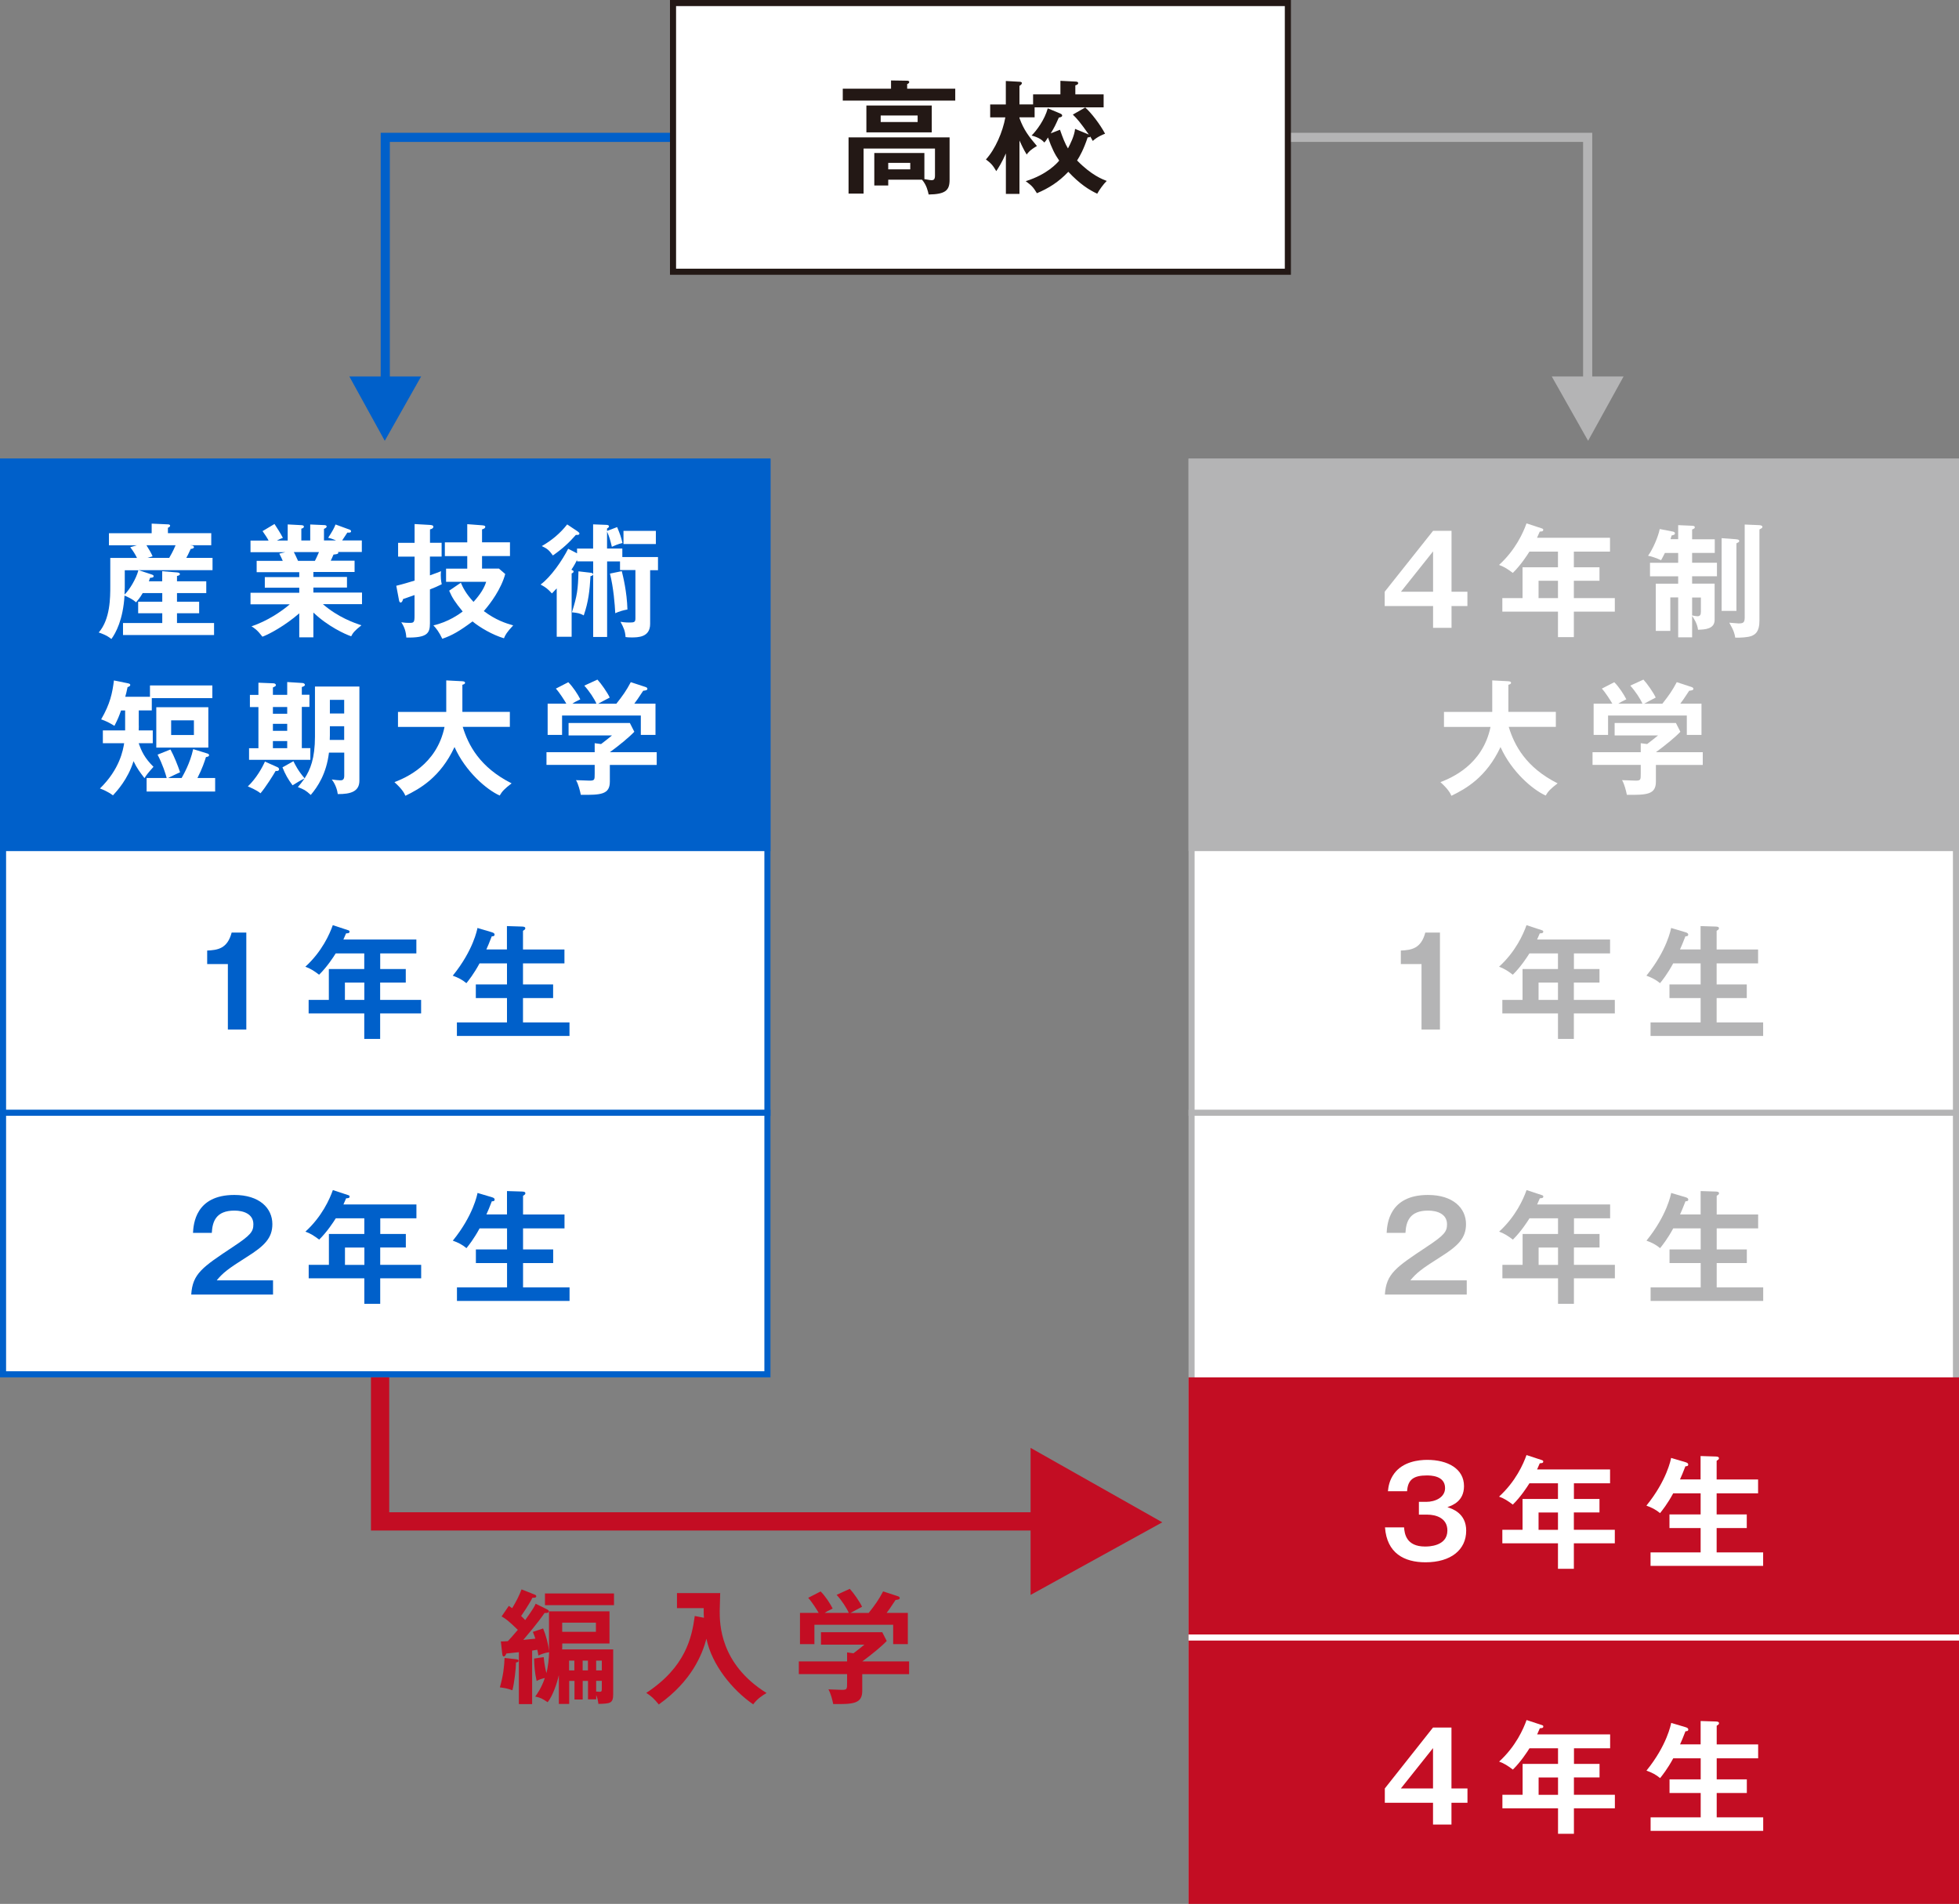 <?xml version="1.0" encoding="UTF-8"?><svg id="_レイヤー_2" xmlns="http://www.w3.org/2000/svg" viewBox="0 0 321.87 312.84"><rect x="0" y="0" width="321.87" height="312.84" fill="#808080" stroke="none"/><defs><style>.cls-1{fill:#0060ca;}.cls-2,.cls-3,.cls-4,.cls-5,.cls-6,.cls-7{fill:none;}.cls-2,.cls-3,.cls-4,.cls-5,.cls-6,.cls-7,.cls-8{stroke-miterlimit:10;}.cls-2,.cls-7{stroke:#b4b4b5;}.cls-3{stroke:#c30d23;stroke-width:3px;}.cls-4{stroke:#fff;}.cls-5,.cls-6{stroke:#0060ca;}.cls-5,.cls-7{stroke-width:1.5px;}.cls-9{fill:#231815;}.cls-10,.cls-8{fill:#fff;}.cls-11{fill:#c30d23;}.cls-8{stroke:#231815;}.cls-12{fill:#b4b4b5;}</style></defs><g id="design"><rect class="cls-10" x="195.78" y="75.86" width="125.59" height="236.48"/><path class="cls-12" d="M320.87,76.36v235.48h-124.59V76.36h124.59M321.87,75.36h-126.59v237.48h126.59V75.36h0Z"/><rect class="cls-10" x=".5" y="75.86" width="125.59" height="149.96"/><path class="cls-1" d="M125.59,76.36v148.96H1V76.36h124.59M126.59,75.36H0v150.96h126.59V75.36h0Z"/><path class="cls-1" d="M40.47,169.17h-3.03v-10.76h-3.4v-2.22c1.7-.08,3.32-.28,4.02-2.95h2.41v15.93Z"/><path class="cls-1" d="M62.46,159.23h4.21v2.22h-4.21v2.85h6.73v2.22h-6.73v4.19h-2.61v-4.19h-9.14v-2.22h3.32v-5.07h5.82v-2.57h-4.69c-.38.61-1.44,2.24-2.73,3.5-.77-.59-1.48-1.05-2.26-1.31,2.73-2.49,4-5.38,4.51-6.83l2.47.81c.24.08.28.12.28.26,0,.26-.26.26-.57.28-.14.32-.24.57-.44,1.01h11.99v2.28h-5.94v2.57ZM59.86,161.45h-3.19v2.85h3.19v-2.85Z"/><path class="cls-1" d="M83.29,156.03v-3.86l2.53.08c.36.02.49.1.49.28,0,.1-.04.18-.1.22-.1.06-.16.12-.28.2v3.07h6.81v2.28h-6.81v3.46h4.95v2.24h-4.95v4h7.64v2.22h-18.5v-2.22h8.23v-4h-5.12v-2.24h5.12v-3.46h-4.51c-.95,1.76-1.82,2.83-2.16,3.25-.67-.57-1.4-.93-2.24-1.23,3.38-4.16,4.02-7.62,4.06-7.84l2.39.71c.32.1.42.22.42.38,0,.28-.28.28-.46.28-.4,1.05-.63,1.58-.89,2.16h3.4Z"/><path class="cls-1" d="M44.86,210.37v2.35h-13.44c.22-3.44,1.82-4.49,6.83-7.82,2.97-1.96,3.38-2.53,3.38-3.74,0-1.7-1.64-2.24-3.11-2.24-3.05,0-3.62,1.82-3.72,3.66h-3.09c.08-1.4.38-6.23,6.79-6.23,4.12,0,6.25,2.16,6.25,4.79,0,2.26-1.25,3.56-4.23,5.42-3.07,1.94-3.9,2.59-4.91,3.82h9.26Z"/><path class="cls-1" d="M62.47,202.76h4.21v2.22h-4.21v2.85h6.73v2.22h-6.73v4.19h-2.61v-4.19h-9.14v-2.22h3.32v-5.07h5.82v-2.57h-4.69c-.38.61-1.44,2.24-2.73,3.5-.77-.59-1.48-1.05-2.26-1.31,2.73-2.49,4-5.38,4.51-6.83l2.47.81c.24.08.28.12.28.26,0,.26-.26.26-.57.28-.14.32-.24.57-.44,1.01h11.99v2.28h-5.94v2.57ZM59.87,204.99h-3.19v2.85h3.19v-2.85Z"/><path class="cls-1" d="M83.3,199.57v-3.86l2.53.08c.36.02.49.1.49.28,0,.1-.04.18-.1.22-.1.06-.16.12-.28.2v3.07h6.81v2.28h-6.81v3.46h4.95v2.24h-4.95v4h7.64v2.22h-18.5v-2.22h8.23v-4h-5.12v-2.24h5.12v-3.46h-4.51c-.95,1.76-1.82,2.83-2.16,3.25-.67-.57-1.39-.93-2.24-1.23,3.38-4.16,4.02-7.62,4.06-7.84l2.39.71c.32.1.42.22.42.38,0,.28-.28.28-.46.28-.4,1.05-.63,1.58-.89,2.16h3.4Z"/><rect class="cls-1" y="75.36" width="126.59" height="64.49"/><rect class="cls-12" x="195.28" y="75.36" width="126.59" height="64.49"/><path class="cls-10" d="M26.65,95.52v-1.66l2.45.2c.34.02.46.16.46.26,0,.18-.22.28-.48.32v.87h4.81v1.94h-4.81v1.42h3.64v1.9h-3.64v1.6h6.09v1.98h-14.96v-1.98h6.45v-1.6h-3.96v-1.9h3.96v-1.42h-3.21c-.48.81-.77,1.13-1.09,1.52-.53-.44-.83-.63-1.9-1.11-.24,4-1.46,6.19-2.16,7.14-.77-.65-1.78-.97-2.08-1.07,1.9-2.18,1.9-5.74,1.9-7.64v-4.61h4.39c-.32-.65-.61-1.11-1.11-1.76l1.09-.32h-4.59v-1.98h7.02v-1.58l2.65.12c.16,0,.38.04.38.22,0,.14-.14.26-.36.34v.89h7.12v1.98h-3.5l.4.06c.12.02.26.14.26.26,0,.22-.36.28-.53.28-.32.73-.65,1.35-.73,1.48h4.31v2.02h-12.13l2.08.69c.26.08.38.16.38.3,0,.16-.16.26-.59.26-.1.28-.14.4-.2.57h2.2ZM20.5,93.7v2.83c0,.1-.02.65-.04,1.17.79-.75,1.9-2.55,2.28-4h-2.24ZM24.06,89.59c.38.61.81,1.31,1.01,1.82l-.85.26h3.58c.14-.22.67-1.15,1.05-2.08h-4.79Z"/><path class="cls-10" d="M51.5,104.72h-2.33v-3.94c-2.35,2.04-4.95,3.44-6.05,3.84-.85-1.11-1.33-1.42-1.8-1.7,2.61-.89,4.85-2.39,6.29-3.62h-6.45v-1.9h8.01v-.83h-5.66v-1.74h5.66v-.81h-7v-1.86h4.29c-.1-.24-.36-.81-.57-1.19l1.01-.24h-5.74v-1.9h2.97c-.16-.34-.55-.93-.99-1.56l1.96-1.17c.42.63,1.01,1.56,1.38,2.28-.32.12-.55.2-.99.44h1.78v-2.65l2.24.12c.2.02.42.04.42.24s-.16.26-.42.34v1.94h1.46v-2.63l2.26.1c.1,0,.44,0,.44.24,0,.2-.3.32-.44.38v1.9h1.98c-.59-.26-1.03-.38-1.29-.44.77-1.19.97-1.58,1.21-2.18l2.37.87c.1.04.18.14.18.24,0,.26-.3.24-.61.22-.14.2-.73,1.11-.85,1.29h3.23v1.9h-3.92c.04.06.06.1.06.14,0,.22-.55.26-.79.28-.24.57-.36.81-.46,1.01h3.92v1.86h-6.77v.81h5.52v1.74h-5.52v.83h7.99v1.9h-6.43c2.55,2.2,5.14,3.07,6.33,3.48-1.11.87-1.4,1.25-1.68,1.8-.97-.32-3.82-1.62-6.21-3.9v4.04ZM48.28,90.72c.14.24.3.59.69,1.44h2.77c.12-.24.36-.71.67-1.44h-4.12Z"/><path class="cls-10" d="M72.56,89.19v2.26h-1.92v3.09c1.13-.4,1.39-.51,1.82-.69-.02.24-.04.4-.04.65,0,.32.02.89.16,1.5-.77.38-1.07.51-1.94.85v5.56c0,1.64-.42,2.41-3.88,2.35-.06-.99-.32-1.76-.83-2.51.61.08.85.1,1.31.1.75,0,.87-.06.87-1.17v-3.4c-.63.22-1.62.57-1.88.65-.06.22-.16.57-.4.57-.2,0-.24-.22-.28-.42l-.44-2.33c1.23-.3,1.94-.53,3.01-.85v-3.94h-2.71v-2.26h2.71v-3.09l2.45.14c.28.02.63.04.63.3,0,.24-.22.36-.55.44v2.2h1.92ZM81.98,93.43l1.03.89c-.67,2.47-2.41,4.83-3.52,6.09,1.94,1.46,3.58,2,4.83,2.35-1.07,1.15-1.29,1.56-1.52,2.12-1.86-.55-3.94-1.76-5.16-2.77-2.12,1.58-3.36,2.3-4.97,2.85-.55-1.15-.99-1.7-1.46-2.2,2.47-.55,4.31-1.9,4.81-2.28-1.27-1.56-1.74-2.28-2.22-3.42l1.92-1.31c.3.71.79,1.76,2.08,3.15,1.15-1.27,1.76-2.28,2.08-3.3h-6.59v-2.16h3.48v-2.06h-3.68v-2.26h3.68v-2.99l2.39.18c.22.02.57.04.57.24,0,.28-.3.36-.53.44v2.12h4.59v2.26h-4.59v2.06h2.77Z"/><path class="cls-10" d="M94.8,90.14h2.65v-3.98l2.1.08c.16,0,.51.02.51.24,0,.18-.18.28-.32.36v.4l1.66-.63c.53,1.31.65,1.64.87,2.61-.71.16-1.48.51-1.74.63-.26-1.09-.38-1.56-.79-2.51v2.79h2.51v1.4h5.86v2.16h-1.29v8.83c0,2.22-2.02,2.22-3.09,2.22-.36,0-.67-.02-.95-.06-.06-.97-.3-1.54-.83-2.51.24.04.73.12,1.48.12.81,0,.97-.08.97-.71v-7.91h-2.53v-1.42h-2.12v12.41h-2.29v-10.25c-.06.14-.22.22-.44.26-.14,2.41-.34,4.23-1.11,6.45-.67-.36-.95-.4-1.94-.51.85-2.71,1.01-3.74,1.07-6.73l1.92.22c.26.02.4.06.5.24v-2.1h-2.65v-.24c-.16.32-.38.79-.93,1.62.2.08.36.16.36.28,0,.16-.14.26-.32.32v10.41h-2.45v-7.95c-.46.49-.57.59-.79.83-.67-.73-.99-.99-1.86-1.46,1.7-1.25,3.56-3.96,4.53-5.88l1.46.75v-.83ZM94.96,87.37c.14.1.24.18.24.3,0,.16-.14.22-.28.22-.08,0-.18.02-.3,0-1.11,1.27-2.2,2.28-3.78,3.38-.59-.81-.85-1.09-1.82-1.54,1.62-.93,3.01-2.08,4.17-3.56l1.78,1.19ZM102.16,93.84c.2.81.85,3.4.93,6.31-.69.12-1.37.32-2,.61-.08-1.48-.28-4.15-.87-6.51l1.94-.4ZM107.76,89.39h-5.32v-2.16h5.32v2.16Z"/><path class="cls-10" d="M22.81,119.29c0,.24-.02.47-.02.73h2.31v2.1h-2.31c.47,1.35.97,2.43,2.43,3.88-.85.95-1.13,1.29-1.48,1.86-.75-.97-1.25-1.64-1.8-2.79-.93,2.99-2.75,4.93-3.38,5.62-.85-.63-1.66-.95-2.14-1.13,3.28-3.19,3.8-6.35,3.98-7.44h-3.5v-2.1h3.66v-3.28h-.67c-.36,1.01-.49,1.35-1.09,2.53-.87-.53-1.33-.77-2.18-1.07,1.48-2.55,1.84-4.31,2.1-6.39l2.26.46c.22.04.42.1.42.28,0,.2-.26.3-.44.36-.16.77-.24,1.07-.38,1.58h4.06v-1.86h10.25v2.08h-9.95v2.02h-2.14v2.55ZM29.84,127.84c.28-.51,1.38-2.37,1.9-4.75l2.35.73c.14.04.26.14.26.26,0,.22-.2.26-.51.32-.22.69-.59,1.86-1.4,3.44h2.91v2.22h-11.26v-2.22h3.3c-.2-.73-.65-2.2-1.5-3.84l2.12-.85c.59,1.07,1.21,2.65,1.58,3.74-.32.16-1.6.73-1.96.95h2.2ZM34.23,116.21v6.63h-8.55v-6.63h8.55ZM28.12,118.36v2.41h3.74v-2.41h-3.74Z"/><path class="cls-10" d="M45.29,126.67c-.4.71-1.66,2.71-2.49,3.68-.61-.53-1.84-1.03-2.08-1.13,1.38-1.31,2.35-3.05,2.81-4.08l2.08.93c.14.06.24.2.24.34,0,.26-.3.32-.57.26ZM40.92,124.87v-1.92h1.54v-6.77h-1.4v-2h1.4v-2l2.47.1c.2,0,.4.12.4.28,0,.18-.1.22-.49.4v1.21h2.35v-2.1l2.53.16c.18.02.38.14.38.3,0,.18-.24.28-.51.36v1.27h1.25v2h-1.25v6.77h1.4v1.92h-10.07ZM47.19,116.17h-2.35v1.11h2.35v-1.11ZM47.19,118.94h-2.35v1.15h2.35v-1.15ZM47.19,121.77h-2.35v1.17h2.35v-1.17ZM55.5,130.49c-.08-.69-.4-1.66-.99-2.41.49.08,1.17.14,1.38.14.3,0,.67-.02.67-.73v-3.82h-2.51c-.42,3.48-1.86,5.62-2.99,6.95-.85-.77-1.09-.89-2.12-1.29.32-.36.73-.89,1.11-1.42-.79.38-1.13.61-1.98,1.13-.73-.97-1.21-1.82-1.66-2.95l1.8-1.01c.28.57.81,1.64,1.84,2.81.93-1.4,1.7-3.3,1.7-6.85v-8.23h7.3v15.47c0,1.76-1.4,2.22-3.54,2.2ZM56.55,119.33h-2.35v1.48c0,.1-.02.65-.02.77h2.37v-2.24ZM56.55,115h-2.35v2.24h2.35v-2.24Z"/><path class="cls-10" d="M65.39,119.45v-2.47h7.93v-5.18l2.65.14c.3.02.44.1.44.26,0,.18-.22.26-.44.32v4.45h7.8v2.47h-7.74c.91,2.97,2.77,6.63,8.03,9.28-1.19.91-1.54,1.29-1.96,2-2.16-.97-5.62-3.94-7.42-7.97-2.33,4.99-5.72,6.87-8.07,8.01-.2-.46-.53-1.09-1.8-2.24,1.7-.67,6.93-2.77,8.23-9.08h-7.64Z"/><path class="cls-10" d="M107.9,123.61v2.08h-7.7v2.75c0,2.12-1.5,2.2-4.77,2.16-.12-.59-.38-1.72-.79-2.41.34.02,1.9.08,2.2.08.87,0,.87-.12.87-1.17v-1.42h-7.92v-2.08h7.92v-1.48l1.05.14c.67-.51,1.46-1.13,1.8-1.42h-7.14v-2.04h10.07l.73,1.44c-.75.81-2.45,2.22-4.02,3.36h7.7ZM98,115.63c-.34-.79-1.15-2.04-2-2.97l2.16-.99c.61.65,1.64,2.12,2.02,2.95-.22.12-1.82.95-1.9,1.01h2.99c1.05-1.33,1.62-2.12,2.37-3.54l2.41.79c.12.04.32.12.32.3,0,.24-.32.28-.69.32-.71,1.11-1.19,1.76-1.46,2.12h3.48v5.14h-2.41v-3.19h-12.94v3.19h-2.37v-5.14h3.07c-.34-.59-1.15-1.86-1.72-2.47l2.04-1.05c.77.75,1.6,2.04,1.98,2.81-.73.34-1.15.59-1.31.71h3.94Z"/><path class="cls-11" d="M84.71,272.63c.28.04.49.06.49.26,0,.22-.24.26-.42.28,0,.93-.26,3.27-.59,4.57-.83-.3-1.17-.36-2.06-.48.57-2,.71-3.38.77-4.83l1.82.2ZM90.17,264.77h9.97v5.28h-7.76c0,.53,0,.69-.02.97h8.39v7.34c0,1.56-.5,1.56-2.43,1.62-.08-.67-.18-1.01-.36-1.46v.71h-1.35v-3.03h-.87v3.05h-1.35v-3.05h-.87v3.78h-1.7v-4.73c-.26,1.19-.97,3.38-1.84,4.45-.85-.57-1.17-.75-2.04-.93.32-.44,1.01-1.38,1.58-3.05-.67.16-.95.28-1.35.49-.32-1.44-.38-2.39-.42-3.68l1.58-.24c.1,1.23.38,2.39.45,2.63.24-.89.42-2.39.44-3.44-.79.12-1.42.38-1.76.55-.06-.36-.12-.71-.18-.95-.18.04-.3.06-.85.14v8.79h-2.18v-8.53c-.73.08-1.17.12-2.06.22-.08.22-.2.48-.42.48-.2,0-.22-.22-.26-.51l-.22-1.96c.44,0,.55,0,1.15-.04.26-.28,1.09-1.19,1.64-1.86-1.46-1.42-2.02-1.86-2.67-2.2l1.19-1.74c.22.14.34.22.55.38.59-.97,1.15-2.02,1.54-3.09l2.14.85c.16.06.28.12.28.3,0,.22-.34.24-.63.22-.57,1.15-1.66,2.71-1.86,3.01.32.28.53.51.67.67,1.38-1.94,1.52-2.24,1.72-2.69l1.84.91c.16.08.32.16.32.32,0,.34-.46.3-.69.28-.4.57-1.11,1.62-3.5,4.43.32-.02,1.7-.16,1.98-.2-.1-.32-.18-.53-.41-1.11l1.68-.57c.46,1.07.85,2.55.99,3.72,0-.1-.02-.51-.02-.59v-5.94ZM100.88,261.83v1.92h-11.34v-1.92h11.34ZM92.37,266.63v1.5h5.54v-1.5h-5.54ZM94.37,272.87h-.87v1.6h.87v-1.6ZM96.6,272.87h-.87v1.6h.87v-1.6ZM97.95,274.47h.93v-1.6h-.93v1.6ZM97.95,277.95c.12.02.42.04.55.04.36,0,.38-.1.38-.65v-1.15h-.93v1.76Z"/><path class="cls-11" d="M115.66,265.84c-.04-.44-.04-.65-.04-1.6h-4.39v-2.47h7.1c-.02.47-.08,2.51-.08,2.93,0,2.04,0,8.69,7.7,13.49-.73.42-1.52.95-2.2,1.86-3.4-2.33-6.81-6.51-7.68-10.78-.67,2.49-2.35,6.91-7.83,10.8-.73-.89-1.19-1.35-2.06-1.9,6.47-4.23,7.5-9.14,7.97-12.64l1.52.3Z"/><path class="cls-11" d="M149.37,273.01v2.08h-7.7v2.75c0,2.12-1.5,2.2-4.77,2.16-.12-.59-.38-1.72-.79-2.41.34.02,1.9.08,2.2.08.87,0,.87-.12.87-1.17v-1.42h-7.93v-2.08h7.93v-1.48l1.05.14c.67-.51,1.46-1.13,1.8-1.42h-7.14v-2.04h10.07l.73,1.44c-.75.81-2.45,2.22-4.02,3.36h7.7ZM139.46,265.03c-.34-.79-1.15-2.04-2-2.97l2.16-.99c.61.65,1.64,2.12,2.02,2.95-.22.12-1.82.95-1.9,1.01h2.99c1.05-1.33,1.62-2.12,2.37-3.54l2.41.79c.12.04.32.12.32.3,0,.24-.32.28-.69.32-.71,1.11-1.19,1.76-1.46,2.12h3.48v5.14h-2.41v-3.19h-12.94v3.19h-2.37v-5.14h3.07c-.34-.59-1.15-1.86-1.72-2.47l2.04-1.05c.77.75,1.6,2.04,1.98,2.81-.73.34-1.15.59-1.31.71h3.94Z"/><path class="cls-10" d="M238.49,97.23h2.61v2.35h-2.61v3.58h-3.03v-3.58h-7.95v-2.35l7.95-10.01h3.03v10.01ZM235.46,97.23v-6.63l-5.28,6.63h5.28Z"/><path class="cls-10" d="M258.59,93.21h4.21v2.22h-4.21v2.85h6.73v2.22h-6.73v4.19h-2.61v-4.19h-9.14v-2.22h3.32v-5.07h5.82v-2.57h-4.69c-.38.61-1.44,2.24-2.73,3.5-.77-.59-1.48-1.05-2.26-1.31,2.73-2.49,4-5.38,4.51-6.83l2.47.81c.24.08.28.12.28.26,0,.26-.26.26-.57.28-.14.32-.24.57-.45,1.01h11.99v2.28h-5.94v2.57ZM255.98,95.43h-3.19v2.85h3.19v-2.85Z"/><path class="cls-10" d="M275.73,88.62v-2.33l2.29.1c.28.02.44.06.44.24s-.08.22-.44.38v1.6h3.72v2.24h-3.72v1.62h4.08v2.22h-4.08v1.21h3.7v5.94c0,1.54-1.6,1.6-2.73,1.64-.1-.99-.71-1.9-.97-2.28v3.52h-2.29v-6.55h-1.29v5.5h-2.39v-7.76h3.68v-1.21h-4.63v-2.22h4.63v-1.62h-2.18c-.42.81-.46.91-.63,1.19-.73-.34-1.62-.65-2.14-.73.77-1.03,1.68-3.15,1.92-4.39l2.16.42c.14.02.34.1.34.3,0,.16-.14.26-.55.34-.1.34-.14.44-.18.61h1.25ZM278.02,101.12c.38.08.65.14.89.14.46,0,.55-.32.55-.75v-2.33h-1.44v2.93ZM285.3,88.62c.34.02.46.12.46.26,0,.1-.04.18-.12.22-.12.06-.22.12-.34.18v11.1h-2.43v-11.95l2.43.18ZM289.08,86.3c.16,0,.49.06.49.26,0,.18-.08.22-.49.44v15.02c0,1.8-.69,2.24-1.33,2.49-.57.22-1.9.3-2.65.26-.08-.55-.18-1.07-.97-2.45.14.02,1.44.12,1.5.12.75,0,1.03-.1,1.03-.97v-15.28l2.43.1Z"/><path class="cls-10" d="M237.25,119.45v-2.47h7.93v-5.18l2.65.14c.3.02.44.1.44.26,0,.18-.22.26-.44.32v4.45h7.8v2.47h-7.74c.91,2.97,2.77,6.63,8.03,9.28-1.19.91-1.54,1.29-1.96,2-2.16-.97-5.62-3.94-7.42-7.97-2.33,4.99-5.72,6.87-8.07,8.01-.2-.46-.53-1.09-1.8-2.24,1.7-.67,6.93-2.77,8.23-9.08h-7.64Z"/><path class="cls-10" d="M279.77,123.61v2.08h-7.7v2.75c0,2.12-1.5,2.2-4.77,2.16-.12-.59-.38-1.72-.79-2.41.34.02,1.9.08,2.2.08.87,0,.87-.12.87-1.17v-1.42h-7.92v-2.08h7.92v-1.48l1.05.14c.67-.51,1.46-1.13,1.8-1.42h-7.14v-2.04h10.07l.73,1.44c-.75.81-2.45,2.22-4.02,3.36h7.7ZM269.86,115.63c-.34-.79-1.15-2.04-2-2.97l2.16-.99c.61.65,1.64,2.12,2.02,2.95-.22.12-1.82.95-1.9,1.01h2.99c1.05-1.33,1.62-2.12,2.37-3.54l2.41.79c.12.04.32.12.32.3,0,.24-.32.28-.69.32-.71,1.11-1.19,1.76-1.46,2.12h3.48v5.14h-2.41v-3.19h-12.94v3.19h-2.37v-5.14h3.07c-.34-.59-1.15-1.86-1.72-2.47l2.04-1.05c.77.75,1.6,2.04,1.98,2.81-.73.34-1.15.59-1.31.71h3.94Z"/><rect class="cls-11" x="195.28" y="226.32" width="126.59" height="86.53"/><path class="cls-12" d="M236.59,169.17h-3.03v-10.76h-3.4v-2.22c1.7-.08,3.32-.28,4.02-2.95h2.41v15.93Z"/><path class="cls-12" d="M258.59,159.23h4.21v2.22h-4.21v2.85h6.73v2.22h-6.73v4.19h-2.61v-4.19h-9.14v-2.22h3.32v-5.07h5.82v-2.57h-4.69c-.38.61-1.44,2.24-2.73,3.5-.77-.59-1.48-1.05-2.26-1.31,2.73-2.49,4-5.38,4.51-6.83l2.47.81c.24.08.28.12.28.26,0,.26-.26.26-.57.28-.14.32-.24.57-.44,1.01h11.99v2.28h-5.94v2.57ZM255.98,161.45h-3.19v2.85h3.19v-2.85Z"/><path class="cls-12" d="M279.41,156.03v-3.86l2.53.08c.36.02.49.1.49.28,0,.1-.04.18-.1.22-.1.06-.16.12-.28.2v3.07h6.81v2.28h-6.81v3.46h4.95v2.24h-4.95v4h7.64v2.22h-18.5v-2.22h8.23v-4h-5.12v-2.24h5.12v-3.46h-4.51c-.95,1.76-1.82,2.83-2.16,3.25-.67-.57-1.4-.93-2.24-1.23,3.38-4.16,4.02-7.62,4.06-7.84l2.39.71c.32.1.42.22.42.38,0,.28-.28.28-.46.28-.4,1.05-.63,1.58-.89,2.16h3.4Z"/><path class="cls-12" d="M240.99,210.37v2.35h-13.45c.22-3.44,1.82-4.49,6.83-7.82,2.97-1.96,3.38-2.53,3.38-3.74,0-1.7-1.64-2.24-3.11-2.24-3.05,0-3.62,1.82-3.72,3.66h-3.09c.08-1.4.38-6.23,6.79-6.23,4.12,0,6.25,2.16,6.25,4.79,0,2.26-1.25,3.56-4.23,5.42-3.07,1.94-3.9,2.59-4.91,3.82h9.26Z"/><path class="cls-12" d="M258.6,202.76h4.21v2.22h-4.21v2.85h6.73v2.22h-6.73v4.19h-2.61v-4.19h-9.14v-2.22h3.32v-5.07h5.82v-2.57h-4.69c-.38.61-1.44,2.24-2.73,3.5-.77-.59-1.48-1.05-2.26-1.31,2.73-2.49,4-5.38,4.51-6.83l2.47.81c.24.08.28.12.28.26,0,.26-.26.26-.57.28-.14.32-.24.57-.44,1.01h11.99v2.28h-5.94v2.57ZM255.99,204.99h-3.19v2.85h3.19v-2.85Z"/><path class="cls-12" d="M279.42,199.57v-3.86l2.53.08c.36.02.49.1.49.28,0,.1-.04.18-.1.22-.1.06-.16.12-.28.2v3.07h6.81v2.28h-6.81v3.46h4.95v2.24h-4.95v4h7.64v2.22h-18.5v-2.22h8.23v-4h-5.12v-2.24h5.12v-3.46h-4.51c-.95,1.76-1.82,2.83-2.16,3.25-.67-.57-1.39-.93-2.24-1.23,3.38-4.16,4.02-7.62,4.06-7.84l2.39.71c.32.1.42.22.42.38,0,.28-.28.28-.46.28-.4,1.05-.63,1.58-.89,2.16h3.4Z"/><path class="cls-10" d="M230.69,250.95c.08.99.3,3.17,3.46,3.17.48,0,3.66,0,3.66-2.63,0-2.1-1.96-2.61-3.28-2.61h-1.4v-2.1h1.19c1.5,0,3.11-.73,3.11-2.26,0-2.08-2.41-2.08-3.01-2.08-2.08,0-3.11.63-3.23,2.59h-3.15c.08-.69.2-1.78,1.05-2.93,1.44-1.92,3.96-2.22,5.42-2.22,3.36,0,6.03,1.46,6.03,4.31,0,2.49-1.88,3.15-2.73,3.46.79.26,3.09.99,3.09,3.86,0,3.15-2.51,5.2-6.69,5.2-3.5,0-6.35-1.5-6.65-5.74h3.13Z"/><path class="cls-10" d="M258.59,246.3h4.21v2.22h-4.21v2.85h6.73v2.22h-6.73v4.19h-2.61v-4.19h-9.14v-2.22h3.32v-5.07h5.82v-2.57h-4.69c-.38.61-1.44,2.24-2.73,3.5-.77-.59-1.48-1.05-2.26-1.31,2.73-2.49,4-5.38,4.51-6.83l2.47.81c.24.08.28.12.28.26,0,.26-.26.26-.57.28-.14.32-.24.57-.44,1.01h11.99v2.28h-5.94v2.57ZM255.98,248.53h-3.19v2.85h3.19v-2.85Z"/><path class="cls-10" d="M279.41,243.11v-3.86l2.53.08c.36.02.49.1.49.28,0,.1-.04.18-.1.22-.1.06-.16.12-.28.2v3.07h6.81v2.28h-6.81v3.46h4.95v2.24h-4.95v4h7.64v2.22h-18.5v-2.22h8.23v-4h-5.12v-2.24h5.12v-3.46h-4.51c-.95,1.76-1.82,2.83-2.16,3.25-.67-.57-1.4-.93-2.24-1.23,3.38-4.16,4.02-7.62,4.06-7.84l2.39.71c.32.1.42.22.42.38,0,.28-.28.28-.46.28-.4,1.05-.63,1.58-.89,2.16h3.4Z"/><path class="cls-10" d="M238.48,293.87h2.63v2.35h-2.63v3.58h-3.03v-3.58h-7.92v-2.35l7.92-10.01h3.03v10.01ZM235.45,293.87v-6.63l-5.28,6.63h5.28Z"/><path class="cls-10" d="M258.6,289.84h4.21v2.22h-4.21v2.85h6.73v2.22h-6.73v4.19h-2.61v-4.19h-9.14v-2.22h3.32v-5.07h5.82v-2.57h-4.69c-.38.61-1.44,2.24-2.73,3.5-.77-.59-1.48-1.05-2.26-1.31,2.73-2.49,4-5.38,4.51-6.83l2.47.81c.24.08.28.12.28.26,0,.26-.26.26-.57.28-.14.32-.24.57-.44,1.01h11.99v2.28h-5.94v2.57ZM255.99,292.07h-3.19v2.85h3.19v-2.85Z"/><path class="cls-10" d="M279.42,286.65v-3.86l2.53.08c.36.02.49.1.49.28,0,.1-.04.18-.1.22-.1.06-.16.12-.28.2v3.07h6.81v2.28h-6.81v3.46h4.95v2.24h-4.95v4h7.64v2.22h-18.5v-2.22h8.23v-4h-5.12v-2.24h5.12v-3.46h-4.51c-.95,1.76-1.82,2.83-2.16,3.25-.67-.57-1.39-.93-2.24-1.23,3.38-4.16,4.02-7.62,4.06-7.84l2.39.71c.32.1.42.22.42.38,0,.28-.28.28-.46.28-.4,1.05-.63,1.58-.89,2.16h3.4Z"/><line class="cls-2" x1="195.28" y1="182.84" x2="321.87" y2="182.84"/><line class="cls-4" x1="195.28" y1="269.07" x2="321.87" y2="269.07"/><line class="cls-6" y1="182.84" x2="126.59" y2="182.84"/><polyline class="cls-3" points="62.45 226.32 62.45 249.99 177.66 249.99"/><polyline class="cls-11" points="169.33 237.91 190.97 250.14 169.33 262.07"/><polyline class="cls-1" points="69.19 61.86 63.22 72.43 57.4 61.86"/><polyline class="cls-5" points="125.12 22.57 63.3 22.57 63.3 67.15"/><polyline class="cls-12" points="254.96 61.86 260.93 72.43 266.76 61.86"/><polyline class="cls-7" points="207.29 22.57 260.86 22.57 260.86 67.15"/><rect class="cls-8" x="110.58" y=".5" width="101.02" height="44.15"/><path class="cls-9" d="M156.95,14.57v1.96h-18.48v-1.96h7.93v-1.35l2.61.04c.1,0,.38,0,.38.22,0,.18-.2.28-.34.34v.75h7.91ZM145.94,29.53v.95h-2.29v-5.34h8.23v4.29c.91.16,1.01.18,1.19.18.32,0,.55-.12.55-.75v-4.45h-11.73v7.4h-2.47v-9.24h16.6v6.98c0,1.7-.63,2.37-3.44,2.41-.12-.53-.32-1.54-1.09-2.43h-5.56ZM153.09,17.34v4.41h-10.74v-4.41h10.74ZM144.7,18.98v1.07h6.07v-1.07h-6.07ZM145.94,26.76v1.07h3.62v-1.07h-3.62Z"/><path class="cls-9" d="M167.51,31.86h-2.24v-6.65c-.67,1.52-1.21,2.35-1.58,2.91-.55-.95-.87-1.31-1.7-1.92,1.54-1.68,2.77-4.55,3.19-6.91h-2.49v-2.12h2.57v-3.86l2.2.12c.14,0,.44.02.44.22,0,.18-.2.34-.4.46v3.05h2.24v-1.66h4.49v-2.22l2.45.12c.14,0,.47.02.47.26,0,.2-.26.32-.47.36v1.48h4.65v2.14h-11.34v1.64h-2.49v.12c.71,1.96,1.56,3.05,2.87,4.59-1.13.65-1.48,1.11-1.68,1.4-.51-.79-.99-1.88-1.19-2.3v8.77ZM174.16,18.64c.16.06.36.16.36.34,0,.24-.32.3-.55.34-.57,1.27-.73,1.62-1.33,2.59l1.52-.59c.46,1.33.85,2.31,1.31,3.07.38-.73,1.05-2.04,1.17-3.21l2.26.93c-1.42-2.02-1.94-2.61-2.63-3.28l2.04-1.17c1.05.95,2.43,2.77,3.26,4.31-.3.12-1.25.47-2.02,1.19-.18-.3-.3-.55-.42-.73-.06.12-.12.14-.42.14-.67,2-1.27,3.07-1.74,3.8,2.37,2.43,4.21,3.11,4.87,3.36-.51.49-1.25,1.5-1.56,2.1-1.36-.63-2.87-1.6-4.75-3.6-1.62,1.7-3.21,2.69-5.16,3.52-.65-1.07-.89-1.27-1.84-1.98,3.56-1.11,5.18-2.99,5.5-3.38-.71-1.01-1.23-2.06-1.84-3.8-.32.51-.4.61-.59.83-.36-.36-.77-.79-2.1-1.15.81-.81,2.16-2.61,2.65-4.47l2,.83Z"/></g></svg>